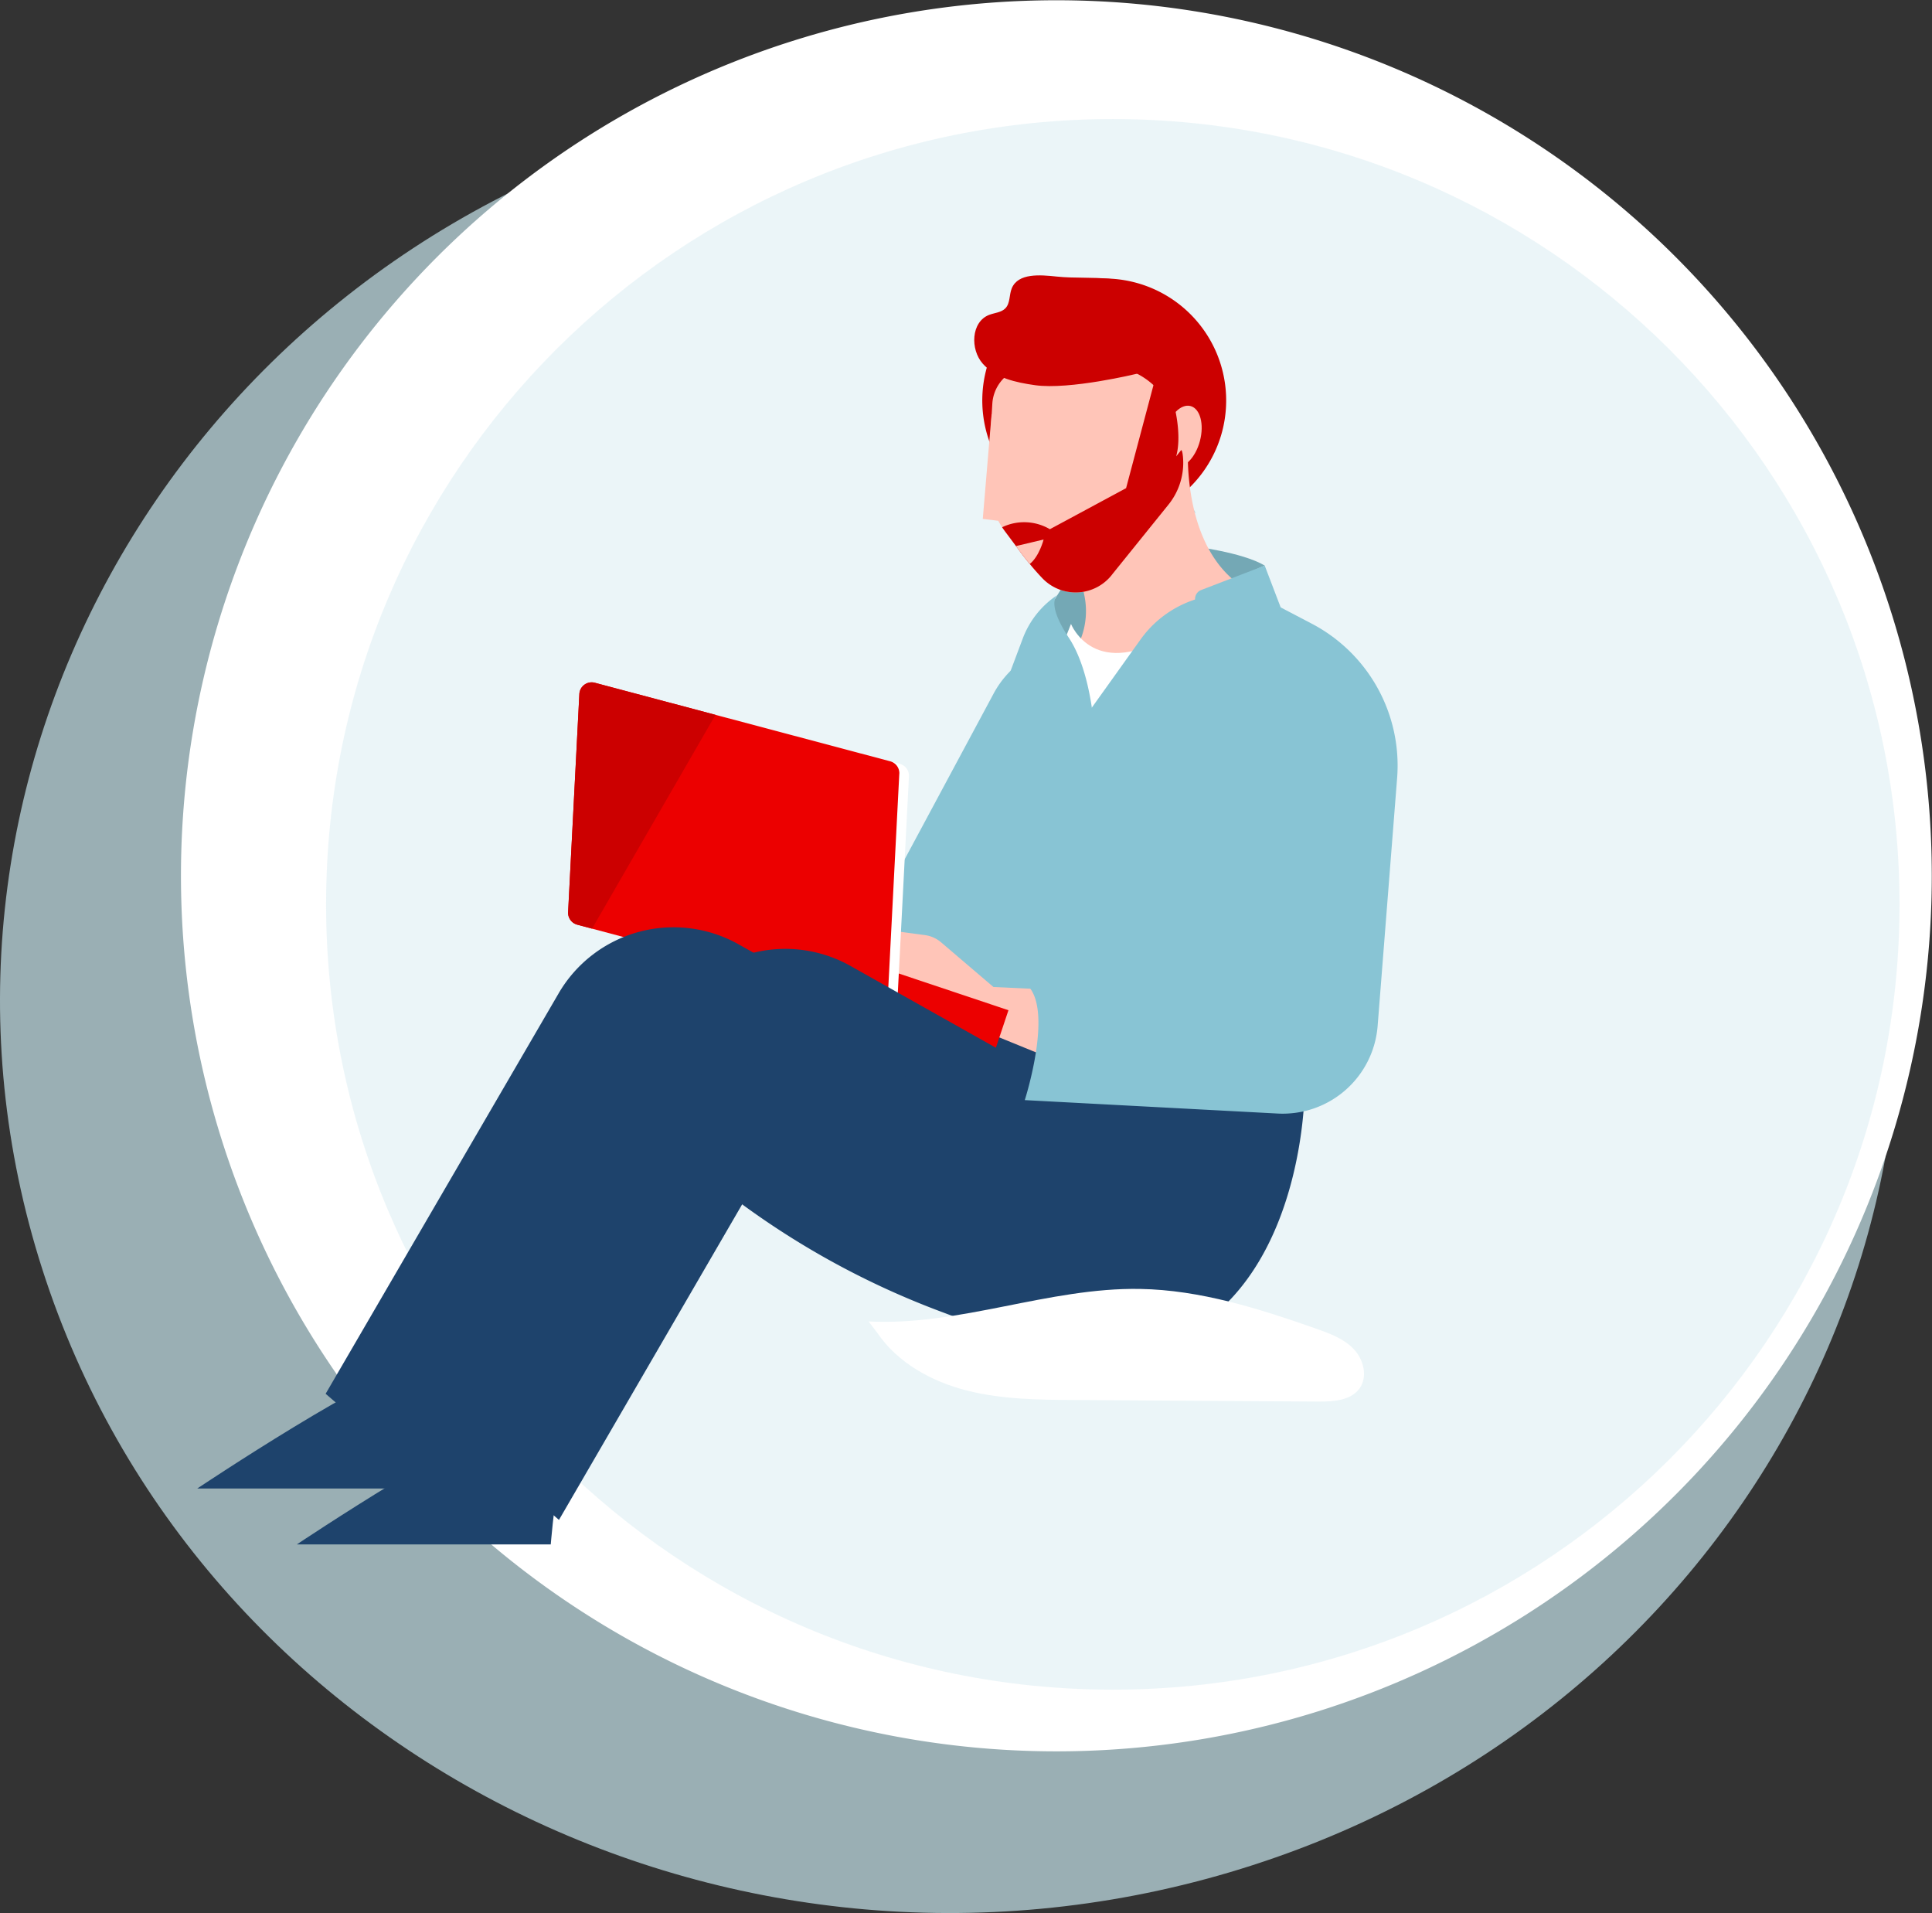 <svg xmlns="http://www.w3.org/2000/svg" xmlns:xlink="http://www.w3.org/1999/xlink" width="340.728" height="337.327" viewBox="0 0 340.728 337.327">
  <rect x="0" y="0" width="340.728" height="337.327" fill="#333333" stroke="none"/>
  <defs>
    <clipPath id="clip-path">
      <rect width="340.728" height="337.327" fill="none"/>
    </clipPath>
  </defs>
  <g id="Component_1" data-name="Component 1" transform="translate(0 0)" clip-path="url(#clip-path)">
    <g id="Group_23666" data-name="Group 23666">
      <path id="Path_10910" data-name="Path 10910" d="M2911.45-3132.2c27.219,84.872,120.95,132.481,209.333,106.343S3258.746-3142,3231.517-3226.883s-120.95-132.482-209.334-106.334S2884.221-3217.072,2911.45-3132.2" transform="translate(-2903.983 3356.018)" fill="#c6e4ec" opacity="0.7"/>
      <path id="Path_6769" data-name="Path 6769" d="M2910.867-3140.509a154.4,154.4,0,0,0,193,102.1,154.389,154.389,0,0,0,102.091-193,154.386,154.386,0,0,0-193-102.089,154.383,154.383,0,0,0-102.091,192.993" transform="translate(-2872.11 3340.386)" fill="#fff"/>
      <path id="Path_6771" data-name="Path 6771" d="M3213.959-3165.363c0,76.473-62.118,138.469-138.75,138.469s-138.74-62-138.74-138.469,62.117-138.477,138.74-138.477,138.75,62,138.75,138.477" transform="translate(-2878.959 3324.833)" fill="#d8edf2" opacity="0.5"/>
    </g>
    <path id="Path_10911" data-name="Path 10911" d="M5478.6-3140.155a75.392,75.392,0,0,0,7.106,15.4,76.083,76.083,0,0,1-15.251-26.475,51.452,51.452,0,0,0-3.488-8.139,49.178,49.178,0,0,1,11.633,19.215" transform="translate(-5274.787 3215.315)" fill="#88c4d4"/>
    <path id="Path_10912" data-name="Path 10912" d="M5504.39-3075.38s8.9,1.048,12.882,3.426l-11.2,4.935Z" transform="translate(-5294.227 3171.681)" fill="#74a8b5"/>
    <path id="Path_10913" data-name="Path 10913" d="M5430.1-3045.95l-16.851,3.272a16.856,16.856,0,0,0-11.643,8.581l-27.839,51.859,19.339,9.523,17.9-36.839Z" transform="translate(-5226.369 3156.391)" fill="#88c4d4"/>
    <path id="Path_10914" data-name="Path 10914" d="M5454.887-3062.09l-2.907,4.637,4.555,12.834,9.418-10.1-7.443-7.337Z" transform="translate(-5267 3164.776)" fill="#74a8b5"/>
    <path id="Path_10915" data-name="Path 10915" d="M5422.34-3024.657l42.947-.533-12.494,57.371-22.962,12.737-27.932-11.09,13.7-51.538Z" transform="translate(-5240.982 3145.606)" fill="#88c4d4"/>
    <path id="Path_10916" data-name="Path 10916" d="M5469.821-3146.571a21.51,21.51,0,0,1-26.312,15.255,21.507,21.507,0,0,1-15.256-26.307,21.5,21.5,0,0,1,26.308-15.256,21.506,21.506,0,0,1,15.261,26.307" transform="translate(-5254.295 3222.711)" fill="#c00"/>
    <path id="Path_10917" data-name="Path 10917" d="M5487.9-3088.24s-14.761,19.152-29.132,26.1l-1.792-11.47a13.557,13.557,0,0,0,2.787-3.844,10.767,10.767,0,0,0,.471-1.086,13.3,13.3,0,0,0,.432-1.336,13.532,13.532,0,0,0,.178-6.193l-1.475-7.251-.115-.562,1.341-1.268,18.542-17.62s-1.321,17.009,8.765,24.529" transform="translate(-5269.597 3191.105)" fill="#ffc5b8"/>
    <path id="Path_10918" data-name="Path 10918" d="M5453.709-3046.83s4.166,10.571,18.4,1.34c0,0-2.133,27.537-2.768,27.667s-19.388-.26-19.388-.26L5447.8-3031.9Z" transform="translate(-5264.828 3156.849)" fill="#fff"/>
    <path id="Path_10919" data-name="Path 10919" d="M5390.518-2850.652a32.165,32.165,0,0,1-9.6-2l-16.36-6.141a145.431,145.431,0,0,1-40.207-22.943l-3.7-2.974,18.225-33.471,89.977,20.512s0,47.016-38.343,47.016" transform="translate(-5198.776 3090.014)" fill="#1e436c"/>
    <path id="Path_10920" data-name="Path 10920" d="M5456.713-3049.471l-15.366,21.488-11.408,42.9,46.569,10.844,9.861-73.861-17.461-9.038a19.037,19.037,0,0,0-12.195,7.669" transform="translate(-5255.548 3162.205)" fill="#88c4d4"/>
    <path id="Path_10921" data-name="Path 10921" d="M5411.845-2924.37l-9.014-.418-9.239-7.88a5.5,5.5,0,0,0-2.855-1.273l-8.72-1.173a3.552,3.552,0,0,0-3.416,1.533l-2.326,3.454a.487.487,0,0,0-.047.475l.234.587a.513.513,0,0,0,.788.21l.3-.24-.362.716a1.038,1.038,0,0,0,.159,1.172l.851.928a1.039,1.039,0,0,0,1.423.1l3.887-3.209a.293.293,0,0,1,.251-.062l2,.418a.3.3,0,0,1,.081.548l-2.608,1.466a.7.7,0,0,0,.124,1.278l1.961.658a.8.8,0,0,0,.385.019l1.374-.317a1.7,1.7,0,0,1,1.139.139l1.927.98a2.392,2.392,0,0,1,.933.841l1.191,1.827a4.979,4.979,0,0,0,2.307,1.907l18.772,7.655Z" transform="translate(-5227.624 3098.827)" fill="#ffc5b8"/>
    <path id="Path_10922" data-name="Path 10922" d="M5379.979-2914.74l26.1,8.735" transform="translate(-5229.596 3088.226)" fill="none" stroke="#ec0000" stroke-miterlimit="10" stroke-width="8.62"/>
    <path id="Path_10923" data-name="Path 10923" d="M5332.756-2967.87l-52.1-13.853a2.174,2.174,0,0,1-1.61-2.21l1.985-38.454a2.168,2.168,0,0,1,2.724-1.994l52.095,13.853a2.166,2.166,0,0,1,1.609,2.21l-1.979,38.454a2.177,2.177,0,0,1-2.724,1.994" transform="translate(-5177.157 3145.224)" fill="#fff"/>
    <path id="Path_10924" data-name="Path 10924" d="M5333.924-3009.257l-1.979,38.453a2.176,2.176,0,0,1-2.724,1.994l-21.814-5.8-27.667-7.352-2.618-.7a2.166,2.166,0,0,1-1.6-2.215l1.979-38.449a2.159,2.159,0,0,1,.851-1.619,2.157,2.157,0,0,1,1.874-.375l21.285,5.656,30.809,8.192a2.175,2.175,0,0,1,1.609,2.215" transform="translate(-5175.324 3145.712)" fill="#ec0000"/>
    <path id="Path_10925" data-name="Path 10925" d="M5464.085-3121.914l-12.483,15.477a8.123,8.123,0,0,1-12.421.774,51.237,51.237,0,0,1-3.834-4.565l-2.724-3.661q-.273-.368-.524-.745a14.983,14.983,0,0,1-1.484-2.907,15.293,15.293,0,0,1-1-6.463l.755-12.415a6.959,6.959,0,0,1,3.751-5.762,21.088,21.088,0,0,1,15.107-1.638c.388.1.778.216,1.163.341l2.849.755a13.111,13.111,0,0,1,5.554,3.027,13.181,13.181,0,0,1,3.041,4.118,13.231,13.231,0,0,1,1.1,3.537,13.217,13.217,0,0,1-.13,4.906l.879-1.1c.566.154.408,6.318.408,6.318" transform="translate(-5255.363 3207.605)" fill="#ffc5b8"/>
    <path id="Path_10926" data-name="Path 10926" d="M5429.272-3123.719l3.771.514,4.229,19.1-9.552-1.192Z" transform="translate(-5254.396 3196.793)" fill="#ffc5b8"/>
    <rect id="Rectangle_3315" data-name="Rectangle 3315" width="3.641" height="11.989" transform="translate(175.274 79.833)" fill="none"/>
    <path id="Path_10927" data-name="Path 10927" d="M5442.369-3057.56s-2.3,1.2,1.932,7.6,4.569,17.533,4.569,17.533l-7.226,12.584-11.225-14.684,5.761-15.328a15.9,15.9,0,0,1,6.189-7.707" transform="translate(-5255.798 3162.423)" fill="#88c4d4"/>
    <path id="Path_10928" data-name="Path 10928" d="M5517.918-3068.25l3.013,7.889-7.789,6.664a12.072,12.072,0,0,0-6.443-7.106,1.683,1.683,0,0,1,.01-3.133Z" transform="translate(-5294.875 3167.976)" fill="#88c4d4"/>
    <path id="Path_10929" data-name="Path 10929" d="M5500.432-3120.693c.788-2.955.048-5.713-1.648-6.165s-3.709,1.576-4.492,4.531-.048,5.713,1.647,6.165,3.711-1.576,4.494-4.531" transform="translate(-5288.817 3198.457)" fill="#ffc5b8"/>
    <path id="Path_10930" data-name="Path 10930" d="M5248.995-2826.9l43.139-74.293L5328.1-2909l-27.686-15.578a23.44,23.44,0,0,0-31.756,8.639l-41.086,70.6Z" transform="translate(-5150.416 3094.906)" fill="#1e436c"/>
    <path id="Path_10931" data-name="Path 10931" d="M5207.949-2834.82l43.14-74.289,35.964-7.808-27.686-15.582a23.444,23.444,0,0,0-31.756,8.639l-41.091,70.608Z" transform="translate(-5129.091 3099.02)" fill="#1e436c"/>
    <path id="Path_10932" data-name="Path 10932" d="M5435.3-3155.382c-3.359-.47-6.958-1.249-9.21-3.786s-2.057-7.366,1.1-8.6c.985-.385,2.171-.414,2.9-1.182.855-.9.639-2.359,1.11-3.508,1.121-2.729,4.993-2.387,7.934-2.075,3.137.331,6.313.067,9.452.418s6.379,1.437,8.369,3.888c3.286,4.055,1.244,11.147-3.7,12.833,0,0-11.834,2.878-17.961,2.013" transform="translate(-5252.766 3223.3)" fill="#c00"/>
    <path id="Path_10933" data-name="Path 10933" d="M5466.7-3125.262a11.733,11.733,0,0,1-2.57,8.586l-9.807,12.156a8.122,8.122,0,0,1-12.42.773c-.782-.817-1.523-1.667-2.211-2.5-.585-.706-1.124-1.4-1.624-2.066l-.808-1.09-.053-.073-1.037-1.393-.826-1.105c-.184-.245-.357-.495-.525-.744a8.95,8.95,0,0,1,8.422.346l13.439-7.236,5.646-21.233,2.653,5.934s1.662,5.583.539,9.687l.878-1.1c.145.038.241.451.3,1.052" transform="translate(-5258.084 3205.688)" fill="#c00"/>
    <path id="Path_10934" data-name="Path 10934" d="M5442.331-3073.5c-.586-.706-1.124-1.4-1.624-2.066l-.807-1.091,4.876-1.158s-.755,2.974-2.445,4.315" transform="translate(-5260.724 3172.948)" fill="#ffc5b8"/>
    <path id="Path_10935" data-name="Path 10935" d="M5484.927-3056.52l8.817,4.617a28.246,28.246,0,0,1,15.044,27.225l-3.436,43.7a16.788,16.788,0,0,1-17.629,15.448l-44.6-2.369s5.42-16.87-.009-20.623l39.476.937.543-44.2Z" transform="translate(-5262.392 3161.882)" fill="#88c4d4"/>
    <path id="Path_10936" data-name="Path 10936" d="M5222-2743.623c-.746,4.584-1.269,10.821-1.269,10.821H5175.95s32.327-21.6,39.4-21.987Z" transform="translate(-5123.6 3005.13)" fill="#1e436c"/>
    <path id="Path_10937" data-name="Path 10937" d="M5193.436-2768.159c-.75,4.579-9.241,14.842-9.241,14.842h-44.786s32.332-21.594,39.4-21.983Z" transform="translate(-5104.615 3015.785)" fill="#1e436c"/>
    <path id="Path_10938" data-name="Path 10938" d="M5301.5-3019.664l-21.765,37.7-2.618-.7a2.179,2.179,0,0,1-1.611-2.215l1.986-38.449a2.161,2.161,0,0,1,.85-1.619,2.158,2.158,0,0,1,1.874-.375Z" transform="translate(-5175.318 3145.712)" fill="#c00"/>
    <path id="Path_10939" data-name="Path 10939" d="M5385.8-2797.066c16.087.84,31.76-6.006,47.872-5.732,10.651.183,20.987,3.474,31.04,7,2.393.841,4.873,1.754,6.631,3.585s2.527,4.862,1.066,6.933c-1.537,2.167-4.622,2.359-7.274,2.345l-42.846-.274c-6.415-.039-12.905-.091-19.124-1.667s-12.228-4.867-15.826-10.176" transform="translate(-5232.618 3030.076)" fill="#fff"/>
  </g>
</svg>
